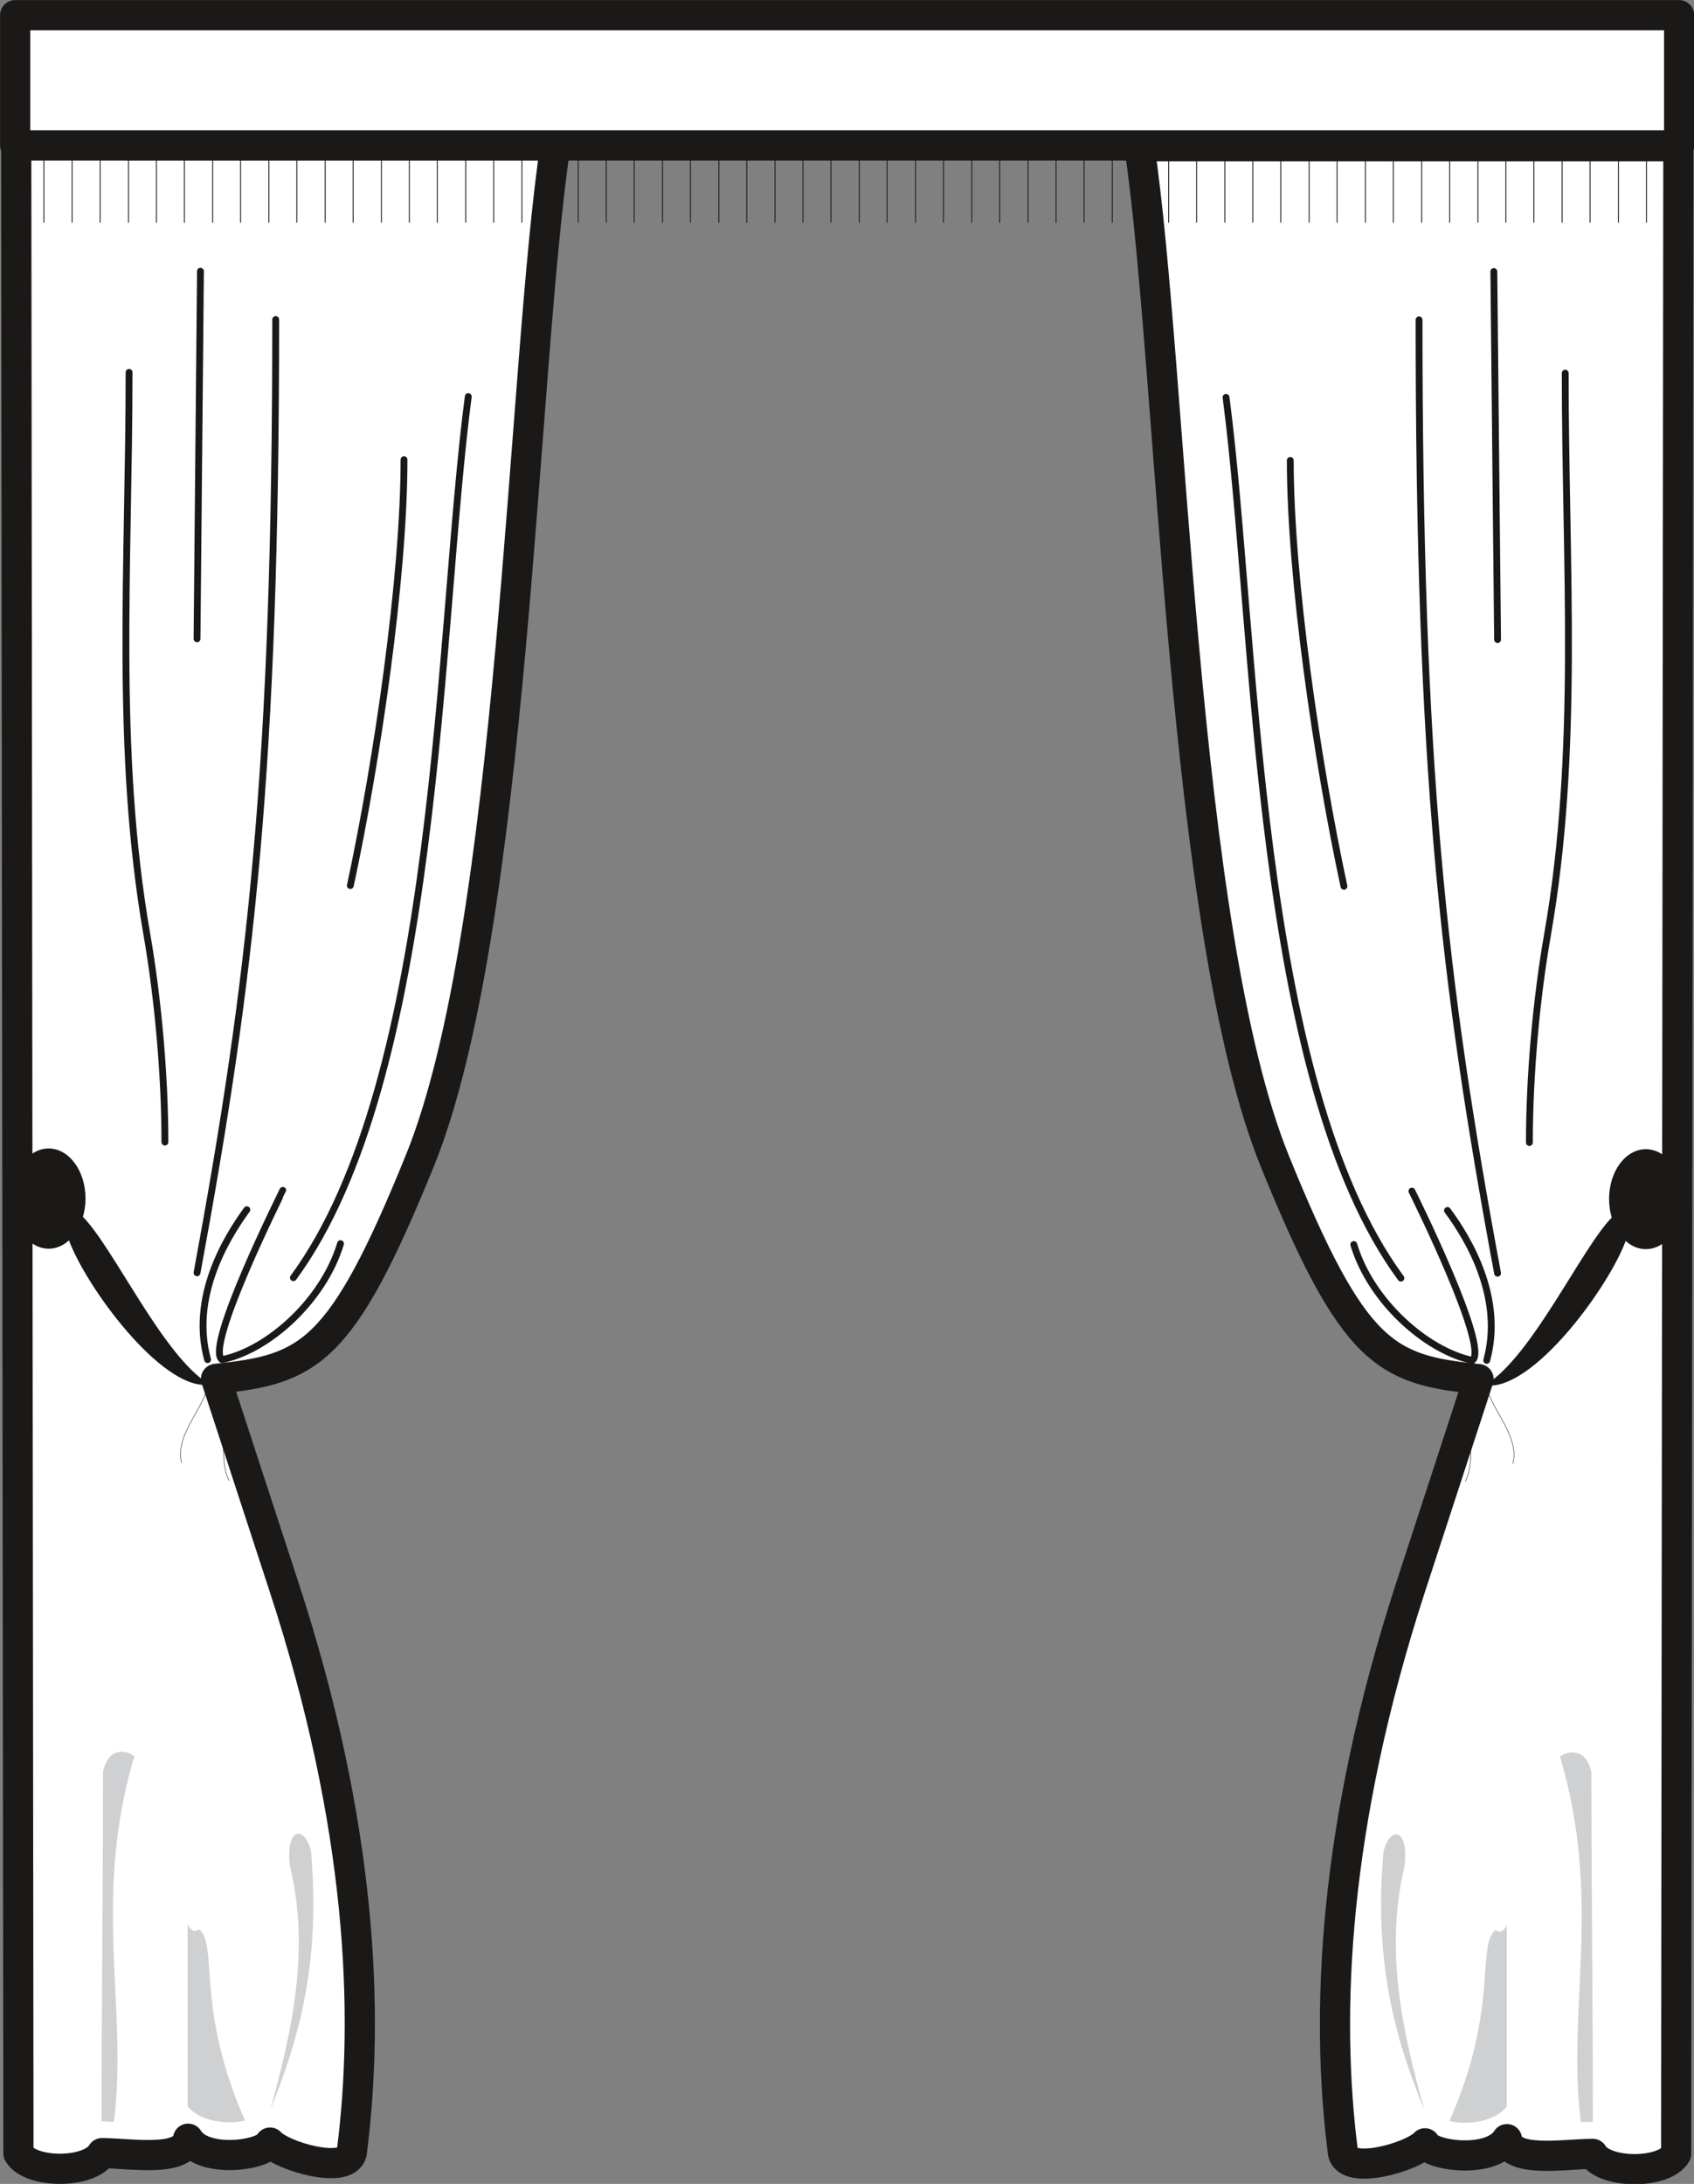 <svg xmlns="http://www.w3.org/2000/svg" xml:space="preserve" width="430.564" height="555.061" fill-rule="evenodd" stroke-linejoin="round" stroke-width="28.222" preserveAspectRatio="xMidYMid" version="1.2" viewBox="0 0 11392 14686"><rect x="0" y="0" width="11392" height="14686" fill="#808080" stroke="none"/><defs class="ClipPathGroup"><clipPath id="a" clipPathUnits="userSpaceOnUse"><path d="M0 0h11392v14686H0z"/></clipPath></defs><g class="SlideGroup"><g class="Slide" clip-path="url(#a)"><g class="Page"><g class="com.sun.star.drawing.ClosedBezierShape"><path fill="none" d="M0 0h11395v14690H0z" class="BoundingBox"/><path fill="#FFF" d="m11287 983-15 13501c-79 137-480 137-561 0-186 0-549 66-577-99-107 170-518 112-551 28-84 91-513 216-551 68-122-942-66-2207 454-3807l457-1400c-624-63-840-160-1369-1463-633-1558-689-5335-912-6828h3625Zm0 0ZM109 978l15 13503c79 138 480 138 562-2 185 0 548 66 579-97 104 171 515 112 551 26 81 91 511 218 549 71 122-945 68-2210-455-3808l-457-1399c625-64 841-163 1369-1463 636-1561 689-5338 913-6831H109Zm0 0Zm-7-876h11190v876H102V102Z"/><path fill="none" stroke="#1B1918" stroke-linecap="round" stroke-width="203" d="m11287 983-15 13501c-79 137-480 137-561 0-186 0-549 66-577-99-107 170-518 112-551 28-84 91-513 216-551 68-122-942-66-2207 454-3807l457-1400c-624-63-840-160-1369-1463-633-1558-689-5335-912-6828h3625ZM109 978l15 13503c79 138 480 138 562-2 185 0 548 66 579-97 104 171 515 112 551 26 81 91 511 218 549 71 122-945 68-2210-455-3808l-457-1399c625-64 841-163 1369-1463 636-1561 689-5338 913-6831H109Zm-7-876h11190v876H102V102Z"/></g><g class="com.sun.star.drawing.ClosedBezierShape"><path fill="none" d="M683 11780h10030v2496H683z" class="BoundingBox"/><path fill="#CFD0D2" d="M10712 14268c0-782-10-1566-10-2351-40-181-175-134-211-104 287 963 44 1695 140 2457l81-2Zm0 0Zm-579-102v-1220c-28 56-61 48-73 31-135 95 25 526-313 1286 112 28 300 10 386-97Zm0 0Zm-553 26c-209-506-338-1014-277-1734 35-172 175-182 142 94-135 560-13 1116 135 1640Zm0 0Zm-8897 73c0-784 10-1565 10-2350 40-185 175-136 210-104-286 960-40 1692-137 2457l-83-3Zm0 0Zm579-101v-1223c28 56 61 48 73 31 137 95-25 526 313 1288-112 28-300 10-386-96Zm0 0Zm556 23c206-506 335-1011 274-1734-35-172-175-180-142 97 137 560 13 1113-132 1637Z"/></g><g class="com.sun.star.drawing.ClosedBezierShape"><path fill="none" d="M80 7723h11237v1597H80z" class="BoundingBox"/><path fill="#1B1918" d="M10845 8187c-203 203-533 928-848 1126 315 31 823-666 934-976-35-30-78-101-86-150Zm0 0Zm-10294-5c206 203 536 931 848 1126-312 33-823-664-934-976 35-30 81-99 86-150Zm0 0Zm10517-450c-134 0-243 147-243 330 0 186 109 334 243 334 135 0 244-148 244-334 0-183-109-330-244-330Zm0 0Zm-10741-5c135 0 244 149 244 332 0 184-109 334-244 334-134 0-243-150-243-334 0-183 109-332 243-332Z"/><path fill="none" stroke="#1B1918" stroke-linecap="round" stroke-width="8" d="M10845 8187c-203 203-533 928-848 1126 315 31 823-666 934-976-35-30-78-101-86-150Zm-10294-5c206 203 536 931 848 1126-312 33-823-664-934-976 35-30 81-99 86-150Z"/><path fill="none" stroke="#1B1918" stroke-linecap="round" stroke-width="8" d="M11068 7732c-134 0-243 147-243 330 0 186 109 334 243 334 135 0 244-148 244-334 0-183-109-330-244-330Zm-10741-5c135 0 244 149 244 332 0 184-109 334-244 334-134 0-243-150-243-334 0-183 109-332 243-332Z"/></g><g fill="none" class="com.sun.star.drawing.OpenBezierShape"><path d="M1212 9305h8973v659H1212z" class="BoundingBox"/><path stroke="#1B1918" stroke-linecap="round" stroke-width="3" d="M10174 9842c51-192-175-396-175-533-23 0-77 3-97 71-46 146 31 437-48 581m-8633-124c-50-192 175-396 175-530 26 0 76 0 97 68 45 148-31 439 48 581"/></g><g fill="none" class="com.sun.star.drawing.LineShape"><path d="M11259 972h7v527h-7z" class="BoundingBox"/><path stroke="#1B1918" stroke-linecap="round" stroke-width="6" d="M11262 975v520"/></g><g fill="none" class="com.sun.star.drawing.LineShape"><path d="M11069 972h7v527h-7z" class="BoundingBox"/><path stroke="#1B1918" stroke-linecap="round" stroke-width="6" d="M11072 975v520"/></g><g fill="none" class="com.sun.star.drawing.LineShape"><path d="M10881 972h7v527h-7z" class="BoundingBox"/><path stroke="#1B1918" stroke-linecap="round" stroke-width="6" d="M10884 975v520"/></g><g fill="none" class="com.sun.star.drawing.LineShape"><path d="M10690 972h7v527h-7z" class="BoundingBox"/><path stroke="#1B1918" stroke-linecap="round" stroke-width="6" d="M10693 975v520"/></g><g fill="none" class="com.sun.star.drawing.LineShape"><path d="M10502 972h7v527h-7z" class="BoundingBox"/><path stroke="#1B1918" stroke-linecap="round" stroke-width="6" d="M10505 975v520"/></g><g fill="none" class="com.sun.star.drawing.LineShape"><path d="M10312 972h7v527h-7z" class="BoundingBox"/><path stroke="#1B1918" stroke-linecap="round" stroke-width="6" d="M10315 975v520"/></g><g fill="none" class="com.sun.star.drawing.LineShape"><path d="M10124 972h7v527h-7z" class="BoundingBox"/><path stroke="#1B1918" stroke-linecap="round" stroke-width="6" d="M10127 975v520"/></g><g fill="none" class="com.sun.star.drawing.LineShape"><path d="M9936 972h7v527h-7z" class="BoundingBox"/><path stroke="#1B1918" stroke-linecap="round" stroke-width="6" d="M9939 975v520"/></g><g fill="none" class="com.sun.star.drawing.LineShape"><path d="M9746 972h7v527h-7z" class="BoundingBox"/><path stroke="#1B1918" stroke-linecap="round" stroke-width="6" d="M9749 975v520"/></g><g fill="none" class="com.sun.star.drawing.LineShape"><path d="M9558 972h7v527h-7z" class="BoundingBox"/><path stroke="#1B1918" stroke-linecap="round" stroke-width="6" d="M9561 975v520"/></g><g fill="none" class="com.sun.star.drawing.LineShape"><path d="M9367 972h7v527h-7z" class="BoundingBox"/><path stroke="#1B1918" stroke-linecap="round" stroke-width="6" d="M9370 975v520"/></g><g fill="none" class="com.sun.star.drawing.LineShape"><path d="M9179 972h7v527h-7z" class="BoundingBox"/><path stroke="#1B1918" stroke-linecap="round" stroke-width="6" d="M9182 975v520"/></g><g fill="none" class="com.sun.star.drawing.LineShape"><path d="M8989 972h7v527h-7z" class="BoundingBox"/><path stroke="#1B1918" stroke-linecap="round" stroke-width="6" d="M8992 975v520"/></g><g fill="none" class="com.sun.star.drawing.LineShape"><path d="M8801 972h7v527h-7z" class="BoundingBox"/><path stroke="#1B1918" stroke-linecap="round" stroke-width="6" d="M8804 975v520"/></g><g fill="none" class="com.sun.star.drawing.LineShape"><path d="M8610 972h7v527h-7z" class="BoundingBox"/><path stroke="#1B1918" stroke-linecap="round" stroke-width="6" d="M8613 975v520"/></g><g fill="none" class="com.sun.star.drawing.LineShape"><path d="M8422 972h7v527h-7z" class="BoundingBox"/><path stroke="#1B1918" stroke-linecap="round" stroke-width="6" d="M8425 975v520"/></g><g fill="none" class="com.sun.star.drawing.LineShape"><path d="M8234 972h7v527h-7z" class="BoundingBox"/><path stroke="#1B1918" stroke-linecap="round" stroke-width="6" d="M8237 975v520"/></g><g fill="none" class="com.sun.star.drawing.LineShape"><path d="M8044 972h7v527h-7z" class="BoundingBox"/><path stroke="#1B1918" stroke-linecap="round" stroke-width="6" d="M8047 975v520"/></g><g fill="none" class="com.sun.star.drawing.LineShape"><path d="M7856 972h7v527h-7z" class="BoundingBox"/><path stroke="#1B1918" stroke-linecap="round" stroke-width="6" d="M7859 975v520"/></g><g fill="none" class="com.sun.star.drawing.LineShape"><path d="M7665 972h7v527h-7z" class="BoundingBox"/><path stroke="#1B1918" stroke-linecap="round" stroke-width="6" d="M7668 975v520"/></g><g fill="none" class="com.sun.star.drawing.LineShape"><path d="M7477 972h7v527h-7z" class="BoundingBox"/><path stroke="#1B1918" stroke-linecap="round" stroke-width="6" d="M7480 975v520"/></g><g fill="none" class="com.sun.star.drawing.LineShape"><path d="M7287 972h7v527h-7z" class="BoundingBox"/><path stroke="#1B1918" stroke-linecap="round" stroke-width="6" d="M7290 975v520"/></g><g fill="none" class="com.sun.star.drawing.LineShape"><path d="M7099 972h7v527h-7z" class="BoundingBox"/><path stroke="#1B1918" stroke-linecap="round" stroke-width="6" d="M7102 975v520"/></g><g fill="none" class="com.sun.star.drawing.LineShape"><path d="M6911 972h7v527h-7z" class="BoundingBox"/><path stroke="#1B1918" stroke-linecap="round" stroke-width="6" d="M6914 975v520"/></g><g fill="none" class="com.sun.star.drawing.LineShape"><path d="M6720 972h7v527h-7z" class="BoundingBox"/><path stroke="#1B1918" stroke-linecap="round" stroke-width="6" d="M6723 975v520"/></g><g fill="none" class="com.sun.star.drawing.LineShape"><path d="M6532 972h7v527h-7z" class="BoundingBox"/><path stroke="#1B1918" stroke-linecap="round" stroke-width="6" d="M6535 975v520"/></g><g fill="none" class="com.sun.star.drawing.LineShape"><path d="M6342 972h7v527h-7z" class="BoundingBox"/><path stroke="#1B1918" stroke-linecap="round" stroke-width="6" d="M6345 975v520"/></g><g fill="none" class="com.sun.star.drawing.LineShape"><path d="M6154 972h7v527h-7z" class="BoundingBox"/><path stroke="#1B1918" stroke-linecap="round" stroke-width="6" d="M6157 975v520"/></g><g fill="none" class="com.sun.star.drawing.LineShape"><path d="M5963 972h7v527h-7z" class="BoundingBox"/><path stroke="#1B1918" stroke-linecap="round" stroke-width="6" d="M5966 975v520"/></g><g fill="none" class="com.sun.star.drawing.LineShape"><path d="M5776 972h7v527h-7z" class="BoundingBox"/><path stroke="#1B1918" stroke-linecap="round" stroke-width="6" d="M5779 975v520"/></g><g fill="none" class="com.sun.star.drawing.LineShape"><path d="M5585 972h7v527h-7z" class="BoundingBox"/><path stroke="#1B1918" stroke-linecap="round" stroke-width="6" d="M5588 975v520"/></g><g fill="none" class="com.sun.star.drawing.LineShape"><path d="M5397 972h7v527h-7z" class="BoundingBox"/><path stroke="#1B1918" stroke-linecap="round" stroke-width="6" d="M5400 975v520"/></g><g fill="none" class="com.sun.star.drawing.LineShape"><path d="M5209 972h7v527h-7z" class="BoundingBox"/><path stroke="#1B1918" stroke-linecap="round" stroke-width="6" d="M5212 975v520"/></g><g fill="none" class="com.sun.star.drawing.LineShape"><path d="M5019 972h7v527h-7z" class="BoundingBox"/><path stroke="#1B1918" stroke-linecap="round" stroke-width="6" d="M5022 975v520"/></g><g fill="none" class="com.sun.star.drawing.LineShape"><path d="M4831 972h7v527h-7z" class="BoundingBox"/><path stroke="#1B1918" stroke-linecap="round" stroke-width="6" d="M4834 975v520"/></g><g fill="none" class="com.sun.star.drawing.LineShape"><path d="M4640 972h7v527h-7z" class="BoundingBox"/><path stroke="#1B1918" stroke-linecap="round" stroke-width="6" d="M4643 975v520"/></g><g fill="none" class="com.sun.star.drawing.LineShape"><path d="M4452 972h7v527h-7z" class="BoundingBox"/><path stroke="#1B1918" stroke-linecap="round" stroke-width="6" d="M4455 975v520"/></g><g fill="none" class="com.sun.star.drawing.LineShape"><path d="M4262 972h7v527h-7z" class="BoundingBox"/><path stroke="#1B1918" stroke-linecap="round" stroke-width="6" d="M4265 975v520"/></g><g fill="none" class="com.sun.star.drawing.LineShape"><path d="M4074 972h7v527h-7z" class="BoundingBox"/><path stroke="#1B1918" stroke-linecap="round" stroke-width="6" d="M4077 975v520"/></g><g fill="none" class="com.sun.star.drawing.LineShape"><path d="M3886 972h7v527h-7z" class="BoundingBox"/><path stroke="#1B1918" stroke-linecap="round" stroke-width="6" d="M3889 975v520"/></g><g fill="none" class="com.sun.star.drawing.LineShape"><path d="M3695 972h7v527h-7z" class="BoundingBox"/><path stroke="#1B1918" stroke-linecap="round" stroke-width="6" d="M3698 975v520"/></g><g fill="none" class="com.sun.star.drawing.LineShape"><path d="M3507 972h7v527h-7z" class="BoundingBox"/><path stroke="#1B1918" stroke-linecap="round" stroke-width="6" d="M3510 975v520"/></g><g fill="none" class="com.sun.star.drawing.LineShape"><path d="M3317 972h7v527h-7z" class="BoundingBox"/><path stroke="#1B1918" stroke-linecap="round" stroke-width="6" d="M3320 975v520"/></g><g fill="none" class="com.sun.star.drawing.LineShape"><path d="M3129 972h7v527h-7z" class="BoundingBox"/><path stroke="#1B1918" stroke-linecap="round" stroke-width="6" d="M3132 975v520"/></g><g fill="none" class="com.sun.star.drawing.LineShape"><path d="M2938 972h7v527h-7z" class="BoundingBox"/><path stroke="#1B1918" stroke-linecap="round" stroke-width="6" d="M2941 975v520"/></g><g fill="none" class="com.sun.star.drawing.LineShape"><path d="M2750 972h7v527h-7z" class="BoundingBox"/><path stroke="#1B1918" stroke-linecap="round" stroke-width="6" d="M2753 975v520"/></g><g fill="none" class="com.sun.star.drawing.LineShape"><path d="M2562 972h7v527h-7z" class="BoundingBox"/><path stroke="#1B1918" stroke-linecap="round" stroke-width="6" d="M2565 975v520"/></g><g fill="none" class="com.sun.star.drawing.LineShape"><path d="M2372 972h7v527h-7z" class="BoundingBox"/><path stroke="#1B1918" stroke-linecap="round" stroke-width="6" d="M2375 975v520"/></g><g fill="none" class="com.sun.star.drawing.LineShape"><path d="M2184 972h7v527h-7z" class="BoundingBox"/><path stroke="#1B1918" stroke-linecap="round" stroke-width="6" d="M2187 975v520"/></g><g fill="none" class="com.sun.star.drawing.LineShape"><path d="M1993 972h7v527h-7z" class="BoundingBox"/><path stroke="#1B1918" stroke-linecap="round" stroke-width="6" d="M1996 975v520"/></g><g fill="none" class="com.sun.star.drawing.LineShape"><path d="M1805 972h7v527h-7z" class="BoundingBox"/><path stroke="#1B1918" stroke-linecap="round" stroke-width="6" d="M1808 975v520"/></g><g fill="none" class="com.sun.star.drawing.LineShape"><path d="M1615 972h7v527h-7z" class="BoundingBox"/><path stroke="#1B1918" stroke-linecap="round" stroke-width="6" d="M1618 975v520"/></g><g fill="none" class="com.sun.star.drawing.LineShape"><path d="M1427 972h7v527h-7z" class="BoundingBox"/><path stroke="#1B1918" stroke-linecap="round" stroke-width="6" d="M1430 975v520"/></g><g fill="none" class="com.sun.star.drawing.LineShape"><path d="M1237 972h7v527h-7z" class="BoundingBox"/><path stroke="#1B1918" stroke-linecap="round" stroke-width="6" d="M1240 975v520"/></g><g fill="none" class="com.sun.star.drawing.LineShape"><path d="M1049 972h7v527h-7z" class="BoundingBox"/><path stroke="#1B1918" stroke-linecap="round" stroke-width="6" d="M1052 975v520"/></g><g fill="none" class="com.sun.star.drawing.LineShape"><path d="M861 972h7v527h-7z" class="BoundingBox"/><path stroke="#1B1918" stroke-linecap="round" stroke-width="6" d="M864 975v520"/></g><g fill="none" class="com.sun.star.drawing.LineShape"><path d="M670 972h7v527h-7z" class="BoundingBox"/><path stroke="#1B1918" stroke-linecap="round" stroke-width="6" d="M673 975v520"/></g><g fill="none" class="com.sun.star.drawing.LineShape"><path d="M482 972h7v527h-7z" class="BoundingBox"/><path stroke="#1B1918" stroke-linecap="round" stroke-width="6" d="M485 975v520"/></g><g fill="none" class="com.sun.star.drawing.LineShape"><path d="M292 972h7v527h-7z" class="BoundingBox"/><path stroke="#1B1918" stroke-linecap="round" stroke-width="6" d="M295 975v520"/></g><g fill="none" class="com.sun.star.drawing.LineShape"><path d="M104 972h7v527h-7z" class="BoundingBox"/><path stroke="#1B1918" stroke-linecap="round" stroke-width="6" d="M107 975v520"/></g><g fill="none" class="com.sun.star.drawing.OpenBezierShape"><path d="M823 1801h9750v7371H823z" class="BoundingBox"/><path stroke="#1B1918" stroke-linecap="round" stroke-width="46" d="M9998 9148c114-416-117-810-264-1008m-630 229c114 381 487 713 797 779 120-81-406-1138-406-1138"/><path stroke="#1B1918" stroke-linecap="round" stroke-width="46" d="M8245 2672c206 1566 193 4588 1176 5923m122-6444c0 3009 160 4431 528 6411m-25-6736 25 2475m455-1792c0 1302 97 2539-119 3776-74 421-122 942-122 1398M8677 3096c0 791 180 2023 361 2864M1396 9143c-114-414 117-807 264-1008m630 228c-114 381-485 717-797 780-120-81 409-1135 409-1138"/><path stroke="#1B1918" stroke-linecap="round" stroke-width="46" d="M3149 2667c-206 1565-193 4588-1176 5925m-119-6443c0 3005-163 4430-529 6410m23-6735-23 2472M868 2504c0 1304-96 2539 119 3776 74 424 122 945 122 1400m1608-4589c0 791-180 2023-361 2864"/></g></g></g></g></svg>
